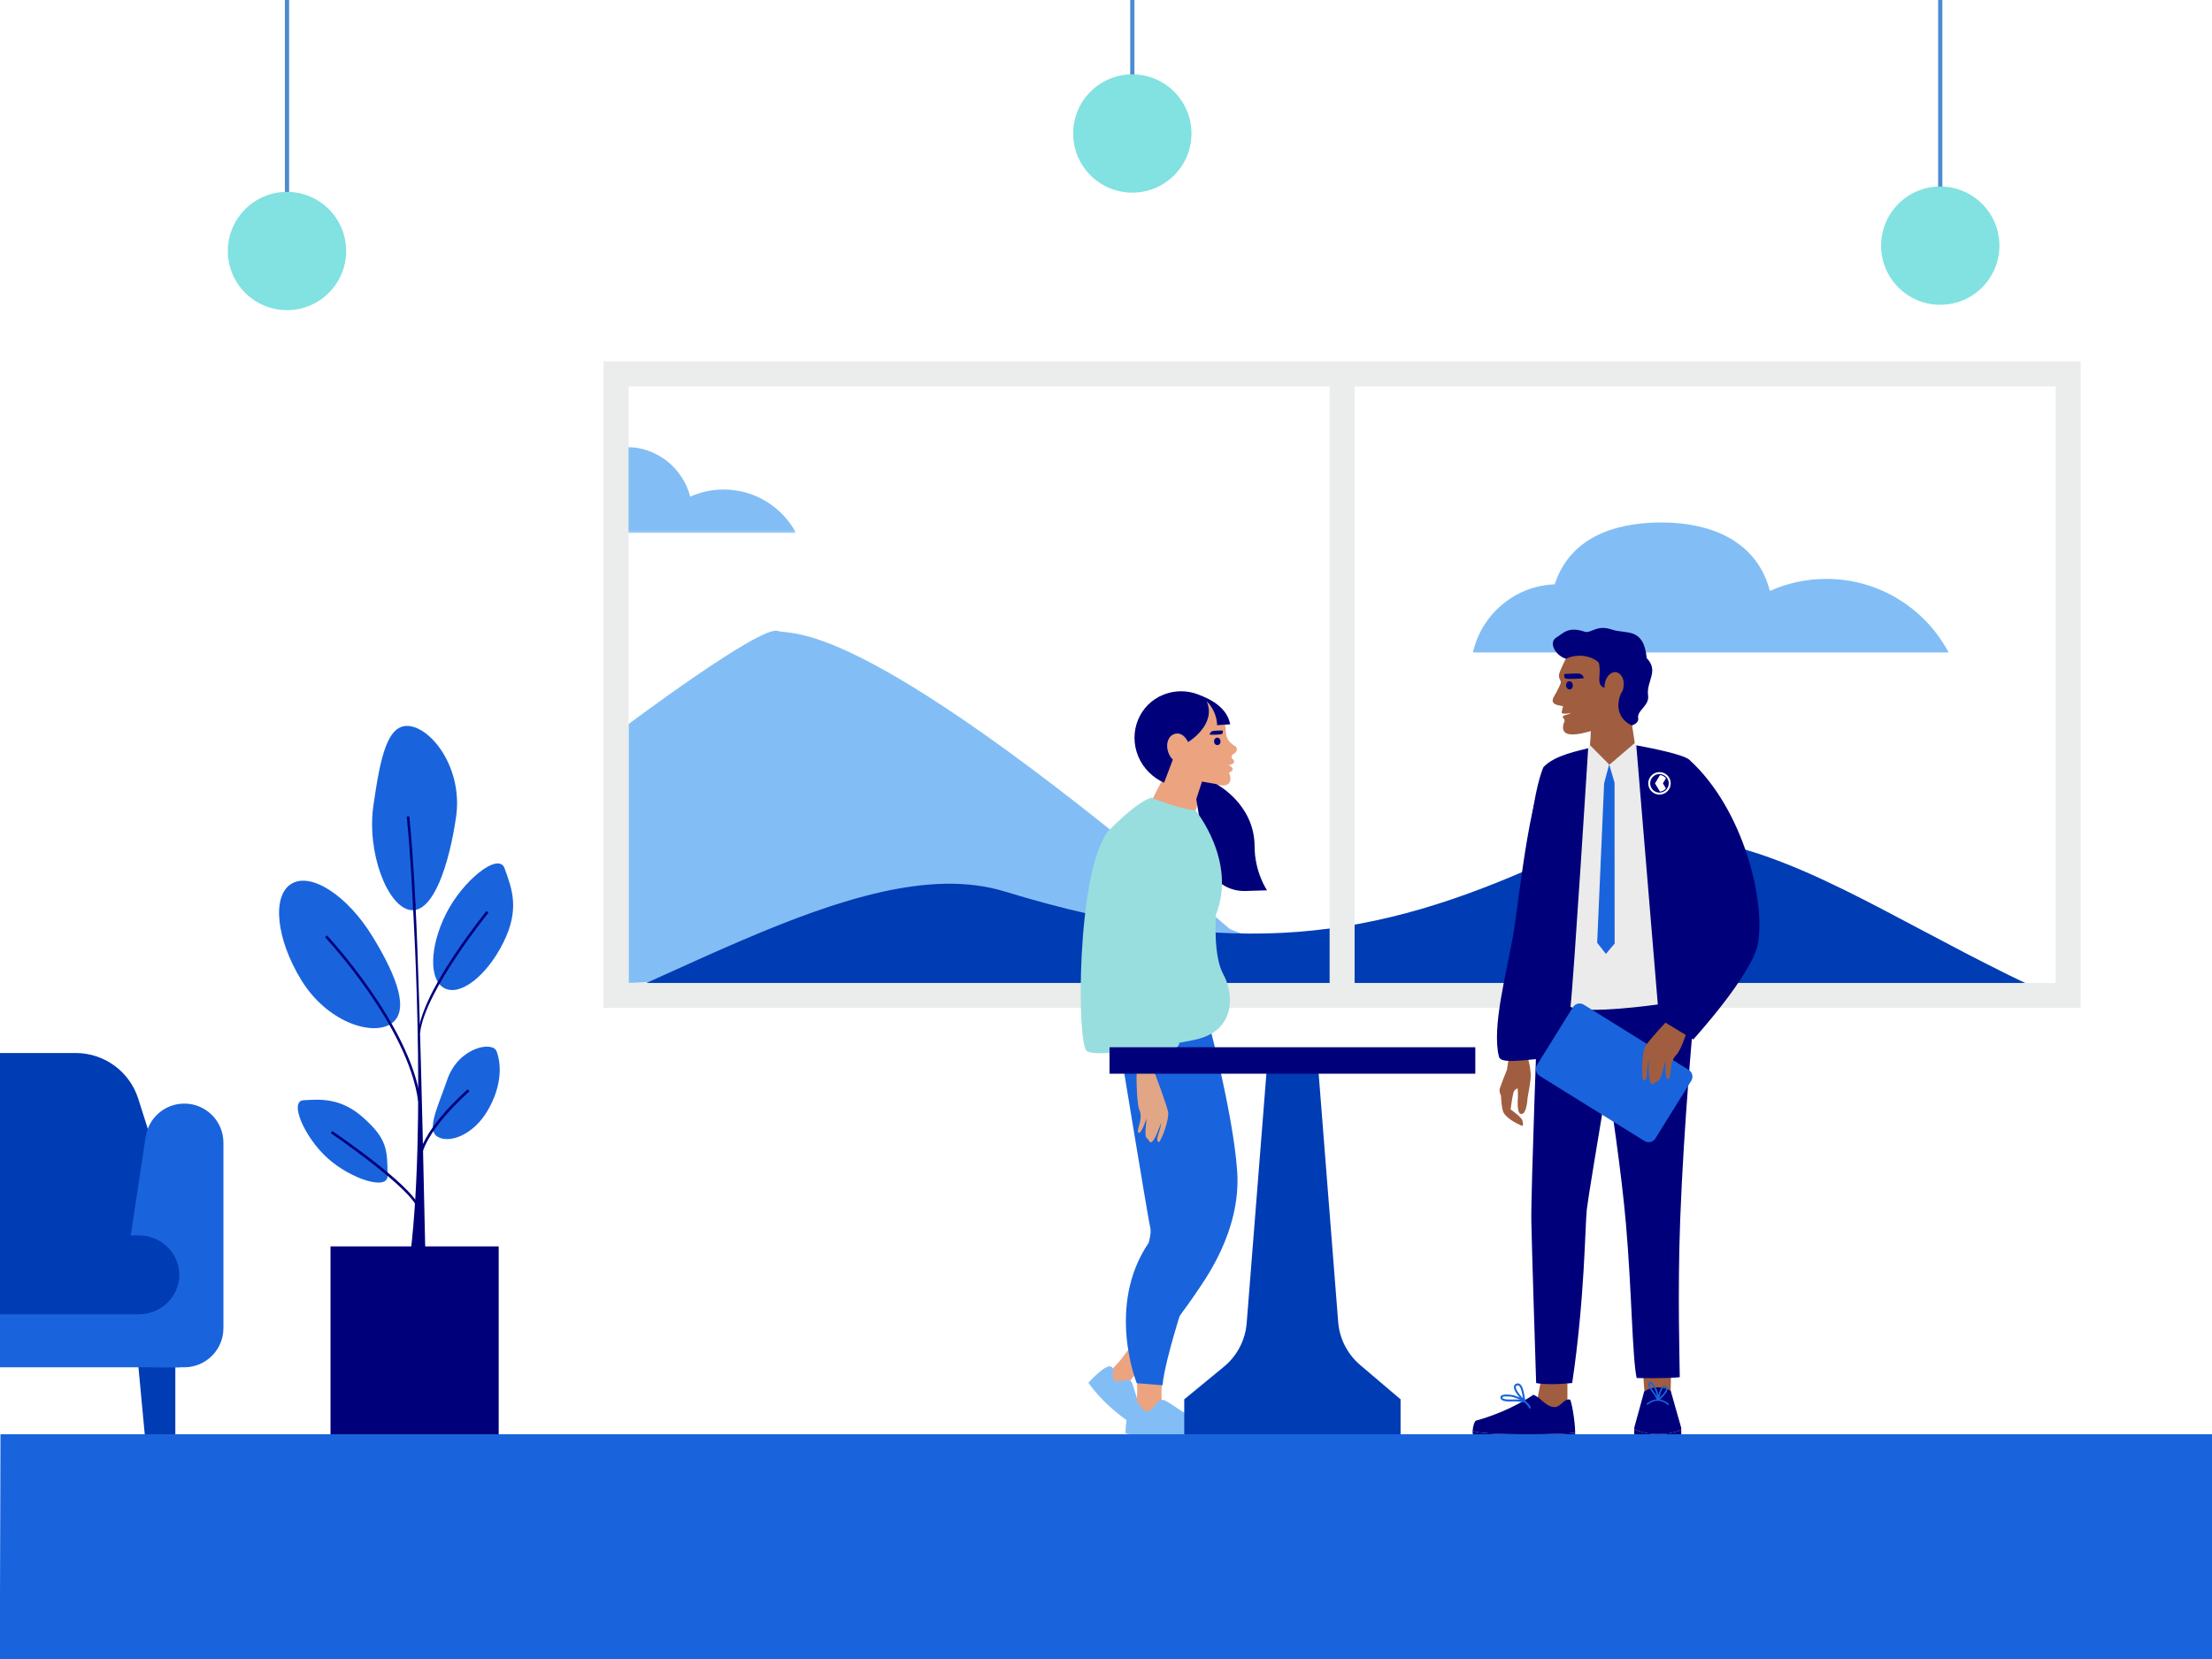 <?xml version="1.0" encoding="utf-8"?>
<!-- Generator: Adobe Illustrator 25.4.1, SVG Export Plug-In . SVG Version: 6.00 Build 0)  -->
<svg version="1.1" xmlns="http://www.w3.org/2000/svg" xmlns:xlink="http://www.w3.org/1999/xlink" x="0px" y="0px"
	 viewBox="0 0 1024 768" style="enable-background:new 0 0 1024 768;" xml:space="preserve">
<style type="text/css">
	.st0{filter:url(#Adobe_OpacityMaskFilter);}
	.st1{fill:#FFFFFF;}
	.st2{mask:url(#SVGID_1_);fill:#82BEF5;}
	.st3{fill:#82BEF5;}
	.st4{fill:#003CB4;}
	.st5{fill-rule:evenodd;clip-rule:evenodd;fill:#FFFFFF;}
	.st6{fill:#EBECEC;}
	.st7{fill:#4E8BCE;}
	.st8{fill:#82E1E1;}
	.st9{fill:#1964DC;}
	.st10{fill:#00007A;}
	.st11{fill:none;stroke:#00007A;stroke-width:1.648;stroke-miterlimit:10;}
	.st12{fill:#A05D40;}
	.st13{fill:#008BD4;}
	.st14{fill:#EBEBEB;}
	.st15{fill:#EBA380;}
	.st16{fill:#98DEDF;}
	.st17{fill:#E1A686;}
	.st18{fill:#FFE141;}
</style>
<g id="Wolke3">
	<defs>
		<filter id="Adobe_OpacityMaskFilter" filterUnits="userSpaceOnUse" x="238.15" y="206.88" width="130.37" height="39.88">
			<feColorMatrix  type="matrix" values="1 0 0 0 0  0 1 0 0 0  0 0 1 0 0  0 0 0 1 0"/>
		</filter>
	</defs>
	<mask maskUnits="userSpaceOnUse" x="238.15" y="206.88" width="130.37" height="39.88" id="SVGID_1_">
		<g class="st0">
			<rect x="283.43" y="188.03" class="st1" width="103.55" height="80.54"/>
		</g>
	</mask>
	<path class="st2" d="M238.15,246.77c2.34-10.4,11.42-18.23,22.41-18.67c4.01-12.31,15.57-21.22,29.22-21.22
		c14.31,0,26.33,9.78,29.76,23.03c4.73-2.12,9.97-3.3,15.49-3.3c14.52,0,27.13,8.16,33.5,20.15H238.15z"/>
	<path class="st3" d="M681.88,302.02c3.94-17.56,19.28-30.8,37.84-31.52c6.78-20.8,26.3-28.63,49.35-28.63
		c24.17,0,44.47,9.32,50.26,31.69c7.99-3.58,16.84-5.57,26.16-5.57c24.52,0,45.82,13.79,56.58,34.04H681.88z"/>
	<path class="st3" d="M290.98,455.05V335.2c0,0,60.77-45.54,68.92-43.14c8.15,2.4,38.83-8.15,209.49,138.06l33.56,12.94
		L290.98,455.05"/>
</g>
<g id="BG1">
	<g>
		<path class="st4" d="M1026.95,489.32c-147.42-41.05-211.06-135.7-312.65-89.86c-76.92,34.71-142.23,45.98-249.21,13.23
			c-68.35-20.93-170.67,55.68-255.72,76.63H1026.95z"/>
	</g>
</g>
<g id="Fenster">
	<path class="st5" d="M-0.09-0.02v768.39h1024.92V-0.02H-0.09z M959.7,457.25H206.2V134.71h753.5V457.25z"/>
	<path class="st6" d="M963.21,466.62H279.4V167.3h683.8V466.62z M290.98,455.05h660.66V178.87H290.98V455.05z"/>
	<rect x="615.52" y="173.09" class="st6" width="11.57" height="287.75"/>
</g>
<g id="Lampe">
	<g>
		<g>
			<rect x="131.88" y="-23.53" class="st7" width="1.96" height="118.41"/>
		</g>
		<g>
			<circle class="st8" cx="132.86" cy="116.2" r="27.38"/>
		</g>
	</g>
	<g>
		<g>
			<rect x="523.2" y="-43.32" class="st7" width="1.96" height="118.41"/>
		</g>
		<g>
			<circle class="st8" cx="524.18" cy="61.8" r="27.38"/>
		</g>
	</g>
	<g>
		<g>
			<rect x="897.22" y="-26" class="st7" width="1.96" height="118.41"/>
		</g>
		<g>
			<circle class="st8" cx="898.2" cy="113.72" r="27.38"/>
		</g>
	</g>
</g>
<g id="Sessel">
	<g>
		<rect x="-66.04" y="534.68" class="st4" width="134.94" height="48.51"/>
		<g>
			<polygon class="st4" points="-64.26,665.12 -78.31,665.12 -78.31,625.59 -60.56,625.59 			"/>
			<polygon class="st4" points="81.16,665.12 67.11,665.12 63.41,625.59 81.16,625.59 			"/>
		</g>
		<path class="st4" d="M35.06,487.47H-32.2c-13.23,0-24.93,8.56-28.94,21.17l-24.12,75.84H88.12L64,508.64
			C59.99,496.03,48.29,487.47,35.06,487.47z"/>
		<rect x="-80.26" y="581.35" class="st9" width="163.38" height="51.6"/>
		<g>
			<g>
				<path class="st9" d="M-69.46,632.95h-13.02c-9.99,0-18.1-8.1-18.1-18.1v-85.87c0-9.99,8.1-18.1,18.1-18.1h0
					c8.95,0,16.55,6.54,17.89,15.38l13.02,85.87C-49.91,623.09-58.38,632.95-69.46,632.95z"/>
			</g>
			<g>
				<path class="st9" d="M72.31,632.95h13.02c9.99,0,18.1-8.1,18.1-18.1v-85.87c0-9.99-8.1-18.1-18.1-18.1h0
					c-8.95,0-16.55,6.54-17.89,15.38l-13.02,85.87C52.76,623.09,61.24,632.95,72.31,632.95z"/>
			</g>
		</g>
		<path class="st4" d="M64.21,571.92H-61.36c-12.72,0-21.76,12.01-17.9,23.78v0c2.48,7.57,9.72,12.72,17.9,12.72H64.21
			c8.18,0,15.42-5.14,17.9-12.72v0C85.97,583.93,76.93,571.92,64.21,571.92z"/>
	</g>
</g>
<g id="Pflanze">
	<g>
		<g>
			<path class="st9" d="M225.85,513.94c6.62-11.47,6.28-21.36,4.03-27.28c-1.85-4.86-17.73-1.84-22.86,13.21
				c-4.28,12.53-9.85,23.25-4.37,26.41C208.13,529.45,219.23,525.41,225.85,513.94z"/>
		</g>
		<g>
			<path class="st9" d="M151.61,536.12c10.73,9.67,27.82,15.14,27.8,8.23c-0.03-12.31-0.32-17.13-11.05-26.8
				c-10.73-9.67-20.52-8.6-27.8-8.23C133.66,509.66,140.88,526.44,151.61,536.12z"/>
		</g>
		<g>
			<path class="st9" d="M139.49,453.72c11.66,19.04,32.16,25.96,41.26,20.38c9.1-5.57,3.36-21.53-8.3-40.56
				c-11.66-19.04-28.49-29.95-37.59-24.38C125.76,414.73,127.83,434.68,139.49,453.72z"/>
		</g>
		<g>
			<path class="st9" d="M172.88,372.7c-3.22,22.09,6.54,47.04,17.1,48.58c10.56,1.54,17.91-20.91,21.14-43
				c3.22-22.09-10.74-40.59-21.3-42.13C179.26,334.61,176.11,350.62,172.88,372.7z"/>
		</g>
		<g>
			<path class="st9" d="M206.43,423.11c-7.65,15.35-7.91,30.76-0.57,34.42s19.49-5.82,27.14-21.17c7.65-15.35,4.13-24.66,0.57-34.42
				C230.77,394.24,214.08,407.76,206.43,423.11z"/>
		</g>
		<g>
			<path class="st10" d="M194.48,478.12l-0.92-0.1c0.9-8.16,6.27-20.14,16.51-35.55c7.6-11.44,15.04-20.63,15.12-20.72l0.93,0.75
				C225.82,422.86,196.57,459.08,194.48,478.12z"/>
		</g>
		<g>
			<path class="st10" d="M191.16,419.38c-0.01-0.23-0.98-23.04-2.88-41.37l1.19-0.12c1.91,18.37,2.88,41.22,2.89,41.44
				L191.16,419.38z"/>
		</g>
		<g>
			<path class="st10" d="M194.76,538.21l-1.2-0.02c0.2-14.22,22.08-33.13,23.01-33.93l0.78,0.91
				C217.13,505.36,194.95,524.52,194.76,538.21z"/>
		</g>
		<g>
			<path class="st10" d="M193.57,509.68c-4.72-34.72-42.68-75.4-43.07-75.81l0.87-0.82c0.39,0.41,38.61,41.36,43.38,76.47
				L193.57,509.68z"/>
		</g>
		<g>
			<path class="st10" d="M194.36,560.51l-1.18-0.18c0.95-6.31-28.58-27.95-40.03-35.76l0.67-0.99
				C158.1,526.5,195.59,552.3,194.36,560.51z"/>
		</g>
		<g>
			<path class="st10" d="M191.15,419.37c0,0,7.64,122.88-3.99,178.88h10.1c0,0-2.64-137.82-4.97-180.3"/>
		</g>
		<g>
			<path class="st11" d="M165.73,535.34"/>
		</g>
		<g>
			<path class="st11" d="M208.02,514.3"/>
		</g>
		<g>
			<rect x="153" y="576.99" class="st10" width="77.86" height="88.01"/>
		</g>
	</g>
</g>
<g id="KuBe_Beine">
	<polygon class="st12" points="762.19,656.88 773.23,653.54 773.56,635.44 760.61,635.45 	"/>
	<polygon class="st12" points="725.6,655.94 717.86,662.99 710.86,652.12 713.31,639.3 725.6,640.32 	"/>
	<path class="st10" d="M753,448.38c0,0-17.59,103.6-18.42,111.49c-0.83,7.89-0.95,41.46-6.77,80.36c0,0-10.33,1.22-16.68,0.03
		c-0.48-14.84-2.08-65.52-2.23-75.16c-0.22-13.68,3.11-102.47,3.11-102.47S745.17,429.4,753,448.38z"/>
	<path class="st10" d="M783.91,473.03c0,0-4.45,47.53-6.09,91.41c-1.31,34.49-0.2,68.04-0.21,73.09c-5.02,0.69-19.95,0.4-19.95,0.4
		c-2.03-9.25-2.31-41.31-4.98-71.62c-4.07-46.16-17.44-119.76-17.44-119.76S776.28,453.96,783.91,473.03z"/>
</g>
<g id="KuBe_Fuss_R">
	<path class="st10" d="M681.9,662.32c2.5,2.42,45.66,1.74,47.2,0.88c0.04-0.02,0.07-0.06,0.1-0.09c0,1.41-0.13,2.4-0.47,2.59
		c-1.52,0.87-44.02,1.54-46.49-0.88c-0.48-0.47-0.59-1.54-0.5-2.71C681.79,662.18,681.84,662.26,681.9,662.32z"/>
	<path class="st10" d="M681.9,662.32c-0.06-0.06-0.11-0.14-0.16-0.22c0.16-1.98,0.91-4.26,1.47-4.42
		c16.41-4.58,26.59-11.98,26.59-11.98s1.54,0.35,3.93,2.64l1.01,0.81c0,0,2.65,2.47,5.21,2.23c2.56-0.24,4.41-4.12,6.8-3.47
		c0.73,0.2,2.43,10.28,2.44,15.18c-0.03,0.04-0.06,0.07-0.1,0.09C727.56,664.06,684.41,664.74,681.9,662.32z"/>
	<path class="st9" d="M702.64,641.29c-0.13,0-0.28,0.03-0.48,0.12c-0.27,0.13-0.41,0.3-0.45,0.55c-0.18,1.1,1.44,3.36,3.31,5.36
		c-0.01-0.09-0.03-0.19-0.05-0.29c-0.26-1.64-0.81-5.05-1.99-5.66C702.9,641.33,702.79,641.29,702.64,641.29 M701.52,647.84
		c0.13,0,0.25,0,0.35,0.01c0.72,0.06,1.31,0.11,1.81,0.17c-1.16-0.57-2.34-0.99-3.26-1.26c-0.75-0.22-4.22-0.61-4.9,0.02
		c-0.05,0.05-0.07,0.09-0.05,0.19c0.24,1.06,3.66,0.94,5.12,0.89C700.96,647.85,701.27,647.84,701.52,647.84 M707.75,651.99
		c-0.06-0.82-0.59-1.33-1.21-1.91c-0.31-0.3-0.64-0.6-0.9-0.96l-0.06,0.09c-0.22-0.1-1.58-0.29-3.78-0.47
		c-0.22-0.02-0.66,0-1.17,0.02c-2.24,0.08-5.61,0.2-6.02-1.58c-0.09-0.4,0.02-0.77,0.31-1.04c1.18-1.1,5.42-0.33,5.76-0.23
		c0.8,0.24,1.79,0.58,2.81,1.04c-1.4-1.63-2.87-3.72-2.64-5.12c0.09-0.54,0.41-0.96,0.94-1.21c0.72-0.34,1.28-0.2,1.62-0.02
		c1.45,0.76,2.01,3.53,2.45,6.31c0.09,0.53,0.17,1.07,0.23,1.22c0.2,0.5,0.62,0.9,1.07,1.32c0.66,0.62,1.4,1.33,1.49,2.5
		L707.75,651.99z"/>
</g>
<g id="KuBe_Fuss_L">
	<g>
		<path class="st10" d="M778.24,661.89c0.04-0.09,0.05-0.16,0.06-0.21v2.64c0.01-0.02,0.02,0.1-0.06,0.29
			c-2.45,1.2-6.25,1.97-10.51,1.97c-4.68,0-8.8-0.93-11.19-2.34v-2.72c2.39,1.41,6.51,2.34,11.19,2.34
			C771.99,663.86,775.79,663.09,778.24,661.89z"/>
		<path class="st13" d="M778.3,661.69v-0.08C778.3,661.6,778.31,661.63,778.3,661.69z"/>
		<path class="st10" d="M767.57,642.24c2.19,0,4.22,0.59,5.85,1.59l4.87,17.14v0.64v0.08c-0.01,0.05-0.02,0.12-0.06,0.21
			c-2.45,1.2-6.25,1.97-10.51,1.97c-4.68,0-8.8-0.93-11.19-2.34v-0.56l4.6-16.75C762.86,642.98,765.11,642.24,767.57,642.24z"/>
	</g>
	<path class="st9" d="M762.19,649.92l0.42,0.52c0.65-0.6,2.42-1.99,4.74-1.99c1.71,0,3.53,0.79,4.87,2.11l0.44-0.51
		c-1.16-1.14-2.65-1.91-4.15-2.18c0.12-0.12,0.26-0.27,0.41-0.41c1.66-1.65,3.26-3.38,3.06-4.72c-0.05-0.32-0.22-0.77-0.8-1.08
		c-0.43-0.23-0.87-0.25-1.27-0.04c-1.06,0.53-1.75,2.53-2.17,4.27c-0.19-0.91-0.44-1.74-0.66-2.4c-0.1-0.28-1.63-3.51-2.95-3.77
		c-0.32-0.06-0.63,0.04-0.85,0.3c-0.36,0.41-0.37,0.96-0.18,1.56c0.34,1.08,1.31,2.32,2.04,3.27c0.26,0.33,0.48,0.62,0.58,0.78
		c0.58,0.97,0.99,1.68,1.23,2.15C764.6,647.94,762.85,649.31,762.19,649.92z M767.09,646.55c-0.21-0.36-0.46-0.79-0.77-1.3
		c-0.12-0.2-0.34-0.49-0.63-0.85c-0.75-0.96-2.49-3.2-1.89-3.89c0.06-0.07,0.1-0.07,0.15-0.06c0.76,0.15,2.19,2.68,2.4,3.29
		c0.06,0.16,0.12,0.34,0.17,0.53C766.74,644.93,766.95,645.72,767.09,646.55z M768.38,646.95c-0.06,0.06-0.12,0.12-0.17,0.17
		c0.44-2.23,1.18-4.42,2.01-4.84c0.19-0.1,0.38-0.09,0.59,0.03c0.26,0.14,0.36,0.3,0.4,0.43c0.01,0.04,0.02,0.07,0.02,0.11
		C771.39,643.94,769.36,645.97,768.38,646.95z"/>
</g>
<g id="KuBe_Arm_R">
	<path class="st12" d="M694.21,504.36c0.2-1.23,3.41-9.15,3.41-9.15l1.68-11.31l9.92,1.41l-1.73,5.26c0.33,1.08,0.96,3.59,1.12,6.7
		c0.16,3.27-1.37,10.03-1.46,11.05c-0.09,1.02-0.47,7.55-2.94,7.38c-2.23-0.15-1.53-7.12-1.53-7.72c0-0.46,0.07-3.05-0.16-4.26
		c-0.56,0.33-1.29,0.83-1.64,1.4c-0.63,1.01-1.59,8.45-1.59,8.45s4.92,3.5,5.42,4.99c0.5,1.49,0.44,2.87-0.18,2.61
		c-3.37-1.45-6.97-3.58-8.45-6.04c-1.01-1.69-1.21-7.83-1.21-7.83S694.01,505.6,694.21,504.36z"/>
	<g>
		<path class="st10" d="M718.86,353.44c-9.96,3.51-15.38,62.06-18.37,79.45c-3,17.44-10.02,42.6-6.58,56.29
			c0.72,2.86,7.8,2.05,18.17,1.03C716.55,481.42,743.27,356.71,718.86,353.44z"/>
	</g>
</g>
<g id="KuBe_Torso">
	<g>
		<path class="st10" d="M780.63,353.65c-2.36-2.35-17.27-6.25-25.61-7.06c-0.24-0.02-8.05,8.85-8.39,8.95
			c-3.81,1.1-21.84-2.62-27.14,3.05v0c0,0-6.81,4.89-9.32,22.84c0,0,3.8,38.3,2.52,46.61c-3.83,24.91-7.94,5.46-4.49,31.78
			c0,0,68.34,2.64,73.32,5.18C800.71,444.7,784.73,381.92,780.63,353.65z"/>
		<path class="st10" d="M782.14,351.8c-2.36-2.35-16.42-5.27-24.66-6.78l-11.87,22.43l-10.47-21.06c-3.81,1.1-15.3,3.04-20.61,8.71
			c0,0-2.98,5.91-5.48,23.86c0,0,2.15,33.87,5.61,60.19c0,0,48.97,0.67,60.21,1.17C774.87,440.33,786.24,380.07,782.14,351.8z"/>
	</g>
</g>
<g id="KuBe_Kopf">
	<g>
		<g>
			<path class="st12" d="M753.89,325.17c-2.44-0.38-18.05,8.3-18.05,8.3c1.74,4.11-1.02,18.7-0.34,19.93l7.65,4.46l14.67-7.21
				L753.89,325.17z"/>
			<path class="st12" d="M752.43,307.32c-7.72-11.92-22.52-11.18-27.53-2.36c-0.6,1.06-2.97,5.86-3.15,7.2
				c-0.33,2.48,1.04,2.46,0.72,4.11c-0.12,0.62-2.02,4.45-2.79,5.64c-3.24,4.99,3.16,4.46,3.77,5.06c0,0,0.33,0.09-0.02,0.72
				c-0.26,0.48-0.57,2.26-0.4,2.39c0.55,0.45,2.5,0.4,4.1-0.07c-0.88,1.08-5.36,0.87-2.97,2.91c0.41,1.82-0.09,0.33-0.51,3.02
				c-1.35,8.74,17.13,0.76,21.22-0.04C750.65,331.4,756.83,314.11,752.43,307.32z"/>
			<path class="st10" d="M762.31,304.66c-1.43-14.59-9.53-10.93-16.2-13.24c-7.01-2.43-9.57,2-12.56,1
				c-7.52-2.52-9.73,0.61-13.19,2.79c-3.46,2.18-0.61,8.02,4.53,9.78c6.03-2.94,12.66-0.89,15.23,1.75
				c1.38,5.17-1.36,9.82,2.12,11.48c0.19,0.04,0.38,0.03,0.56-0.03c-0.02-0.52,0-1.06,0.08-1.61c0.51-3.34,2.87-5.76,5.27-5.39
				c2.41,0.36,3.95,3.37,3.44,6.71c-0.02,0.13-0.05,0.26-0.07,0.39c-0.07,0.8-0.4,1.6-0.87,2.38c-0.04,0.06-0.08,0.12-0.11,0.18
				c-0.01,0.01-0.01,0.02-0.02,0.02c-0.08,0.13-0.16,0.26-0.25,0.38c-0.01,0.02-0.03,0.04-0.04,0.06
				c-4.09,10.99,5.2,14.51,5.2,14.51s3.39-0.96,2.93-3.42c-0.66-3.51,5.28-5.7,4.59-10.43
				C761.99,315.41,768.19,310.71,762.31,304.66z"/>
		</g>
		
			<ellipse transform="matrix(0.996 -0.09 0.09 0.996 -25.558 66.482)" class="st10" cx="726.44" cy="317.43" rx="1.54" ry="1.9"/>
		<path class="st10" d="M724.18,312.03c0,0,5.58-0.35,6.65-0.21c1.78,0.24,2.12,1.41,2.37,2.05c0.09,0.22-7.29,0.67-8.35,0.24
			C723.8,313.69,724.18,312.03,724.18,312.03z"/>
	</g>
</g>
<g id="KuBe_Torso_Hemd">
	<path class="st14" d="M757.48,344.99l-0.66-1.06l-11.79,10.08l-9.18-9.26l-0.64,1.65c0,0-6.71,107.18-8.18,119.68
		c6.98,3.67,40.42-1.08,40.42-1.08L757.48,344.99z"/>
	<polygon class="st9" points="744.93,353.86 747.42,362.31 747.46,436.8 743.42,441.58 739.38,436.44 742.59,362.65 	"/>
	<g>
		<path class="st9" d="M782.93,500.33l-16.59,26.7c-1.07,1.72-3.33,2.25-5.05,1.18l-48.57-30.18c-1.72-1.07-2.25-3.33-1.18-5.05
			l16.59-26.7c1.07-1.72,3.33-2.25,5.05-1.18l48.57,30.18C783.47,496.34,784,498.6,782.93,500.33z"/>
	</g>
</g>
<g id="KuBe_Arm_L">
	<path class="st12" d="M772.23,499.48c-1.61,0.27-1.18-8.24-1.18-8.24c-0.64,1.44-2.04,8.81-3.55,9.26
		c-1.73,0.52-2.08,1.73-2.93,1.3c-1.51-0.78-1.43-8.13-1.3-11.36l0,0c-0.22,0.97-0.5,2.18-0.62,3.23c-0.38,3.25,0.15,6.27-1.87,6.66
		c-0.94-1.36-0.92-12.91,1.07-16.26c1.25-2.11,8.89-10.63,12.04-13.59l8.32,1.55c-0.38,3.45-3.74,13.89-6.23,16.36
		C772.23,492.1,774.11,499.16,772.23,499.48z"/>
	<g>
		<path class="st10" d="M767.49,471.28l16.37,9.92c0,0,27.37-30.08,29.95-44.44c3.53-19.61-6.58-62.05-31.68-84.96
			c-8.08,2.23-11.59,21.42-11.02,37.35c0.6,16.74,18.78,42.7,18.78,42.7L767.49,471.28z"/>
	</g>
	<g>
		<g>
			<path class="st1" d="M768.22,367.85c-2.88,0-5.21-2.34-5.21-5.21c0-2.88,2.34-5.21,5.21-5.21s5.21,2.34,5.21,5.21
				C773.43,365.51,771.1,367.85,768.22,367.85z M768.22,358.33c-2.37,0-4.3,1.93-4.3,4.3c0,2.37,1.93,4.3,4.3,4.3
				c2.37,0,4.3-1.93,4.3-4.3C772.52,360.26,770.59,358.33,768.22,358.33z"/>
		</g>
		<path class="st1" d="M771.21,364.98l-1.41-2.33l1.42-2.35c-0.65-0.84-1.64-1.41-2.76-1.5l-2.31,3.83h-0.02l0.01,0.02l-0.01,0.02
			h0.02l2.29,3.8C769.57,366.38,770.56,365.82,771.21,364.98z"/>
	</g>
</g>
<g id="Lady">
	<path class="st15" d="M526.89,634.87c2.22-2.15,6.35-6.16,6.35-6.16l-8.27-7.35l-6.44,8.5l-6.49,7.07l8.59,5.53
		C520.63,642.46,524.67,637.03,526.89,634.87z"/>
	<g>
		<path class="st3" d="M503.84,640.14c0,0,7.5-8.42,10.28-7.58c2.78,0.84-0.4,5.62,2.12,6.63c2.52,1.01,5.63-1.47,7.33,0.28
			c1.7,1.74,2.89,12.32,7.15,17.07c4.31,4.8,6.37,6.87,5.2,8.22C534.76,666.11,515.12,656.07,503.84,640.14"/>
	</g>
	<path class="st15" d="M537.84,641.37c0.38-3.62,1.09-10.37,1.09-10.37l-13.02-0.4l0.59,12.55l-0.53,11.29l11.94-1.49
		C537.92,652.95,537.46,644.99,537.84,641.37z"/>
	<g>
		<path class="st3" d="M520.99,663.52c0,0,0.42-13.27,3.57-14.61c3.14-1.34,3.88,5.39,6.92,4.4c3.04-0.99,3.98-5.57,6.83-5.28
			c2.85,0.29,11.91,8.95,19.35,10.03c7.52,1.09,10.94,1.41,10.91,3.5C568.53,663.66,543.21,669.41,520.99,663.52"/>
	</g>
	<path class="st9" d="M526.23,640.32c0,0-14.38-35.71,5.51-64.96c0,0,1.44-4.79,0.72-7.19c-0.72-2.4-14.62-87.25-14.62-87.25
		l29.72-6.71c0,0,15.58,89.64,13.18,93.24c-2.4,3.6-21.57,58.96-22.53,73.82L526.23,640.32z"/>
	<path class="st9" d="M558.11,467.98c0,0,12.7,46.26,14.62,74.3c1.92,28.04-15.82,51.29-18.94,56.09s-17.02,23.49-17.02,23.49
		s-4.07-30.2-2.64-33.56c1.44-3.36,12.7-36.67,12.22-41.23c-0.48-4.55-10.79-73.82-10.79-73.82L558.11,467.98z"/>
	<g>
		<path class="st15" d="M572.01,345.59c-1.23-0.75-2.12-1.46-2.77-2.18c-2.83-3.14-0.99-6.24-2.97-11.33
			c-1.68-4.33-6.54-7.86-8.03-8.83c-0.14-0.09-0.29-0.17-0.43-0.25c6.92,11.84-7.84,20.6-7.84,20.6s-2.24-5.33-6.56-3.68
			c-3.11,1.19-4.23,6.1-1.59,10.36c0.34,0.55,0.72,0.98,1.1,1.3l-10.94,21.26c0,0,6.51,3.9,13.74,3.6c7.24-0.3,7.11,0.47,7.11,0.47
			s3.8-9.98,4.14-14.9c0.1,0.02,0.21,0.05,0.31,0.07c4.15,0.89,8.09,1.51,8.09,1.51c2.93,0.27,3.88-1.12,4.16-2.32
			c0.17-0.73,0.1-1.5-0.13-2.22l-0.49-1.5c0.01,0.02,0.32,0.27,1.32-0.67c1.52-1.43-1.63-2.8-1.63-2.8
			c2.22,0.19,3.45-1.54,2.23-2.47c-1.22-0.94-0.45-2.13-0.45-2.13C574.11,347.38,572.01,345.59,572.01,345.59z"/>
		<path class="st10" d="M569.49,335.31c-1.42-7.43-8.2-11.36-14.92-13.86c-4.95-1.89-10.56-2.01-15.94,0.12
			c-11.2,4.44-16.43,17.26-11.68,28.62c2.34,5.6,6.81,9.86,11.94,12.15l4.07-10.75c-0.4-0.33-0.78-0.76-1.14-1.33
			c-2.64-4.25-1.52-9.17,1.59-10.36c4.32-1.65,6.56,3.68,6.56,3.68s13.38-7.95,8.68-18.93c5.05,5.19,4.76,11.05,4.76,11.05
			L569.49,335.31z"/>
		
			<ellipse transform="matrix(0.998 -0.063 0.063 0.998 -20.589 36.378)" class="st10" cx="563.63" cy="343.02" rx="1.48" ry="1.72"/>
		<path class="st10" d="M566,338.18c0,0-3.53,0.02-4.34,0.19c-1.35,0.28-1.55,1.18-1.7,1.68c-0.05,0.17,4.87,0.12,5.65-0.27
			C566.39,339.41,566,338.18,566,338.18z"/>
	</g>
	<path class="st10" d="M563.13,363c0,0,17.61,9.2,17.65,28.73c0.03,12.14,5.77,20.42,5.77,20.42l-10.04,0.32
		c-9.21,0.29-17.13-6.31-18.26-15.22l-4.45-27.3l2.64-8.15L563.13,363z"/>
	<path class="st16" d="M532.95,369.23c0,0,13.9,5.75,20.37,5.75c0,0,19.41,23.49,9.59,48.42c0,0-1.44,18.94,3.36,27.56
		s6.47,26.37-13.42,30.44c0,0-45.3,9.35-49.86,5.03s-4.55-81.49,9.59-101.15C512.57,385.29,525.04,371.87,532.95,369.23z"/>
	<path class="st16" d="M530.79,380.98c0,0-13.66-0.48-14.14,8.15s-3.36,99.71-1.92,100.91c1.44,1.2,31.4-0.96,31.16-7.19
		C545.65,476.61,540.86,389.37,530.79,380.98z"/>
	<path class="st17" d="M527.1,524.39c1.27,0.74,3.62-6.57,3.62-6.57c0.08,1.42-1.09,8.08,0.04,8.94c1.29,0.99,1.2,2.12,2.06,2.03
		c1.52-0.17,3.8-6.4,4.71-9.16l0,0c-0.13,0.89-0.28,2-0.51,2.92c-0.72,2.86-2.13,5.24-0.55,6.21c1.22-0.85,4.89-10.59,4.28-14.05
		c-0.38-2.18-5.78-17.49-7.5-21l-6.71-1.92c-0.78,3.03-0.39,19.18,0.92,22.05C529.45,518.16,525.62,523.53,527.1,524.39z"/>
</g>
<g id="Tisch">
	<path class="st18" d="M704.47,484.73"/>
	<g>
		<path class="st4" d="M629.67,631.91c-5.91-5.03-9.58-12.21-10.19-19.95l-9.21-117.13h-11.92h-11.92l-9.3,117.63
			c-0.62,7.9-4.43,15.21-10.55,20.24l-18.36,15.1v16.16h100.15v-16.16L629.67,631.91z"/>
		<rect x="513.63" y="484.8" class="st10" width="169.33" height="12.25"/>
	</g>
</g>
<g id="Boden">
	<g>
		<polygon class="st9" points="1024.83,768.37 -0.09,768.37 0.22,663.97 1024.83,663.97 		"/>
	</g>
</g>
</svg>
